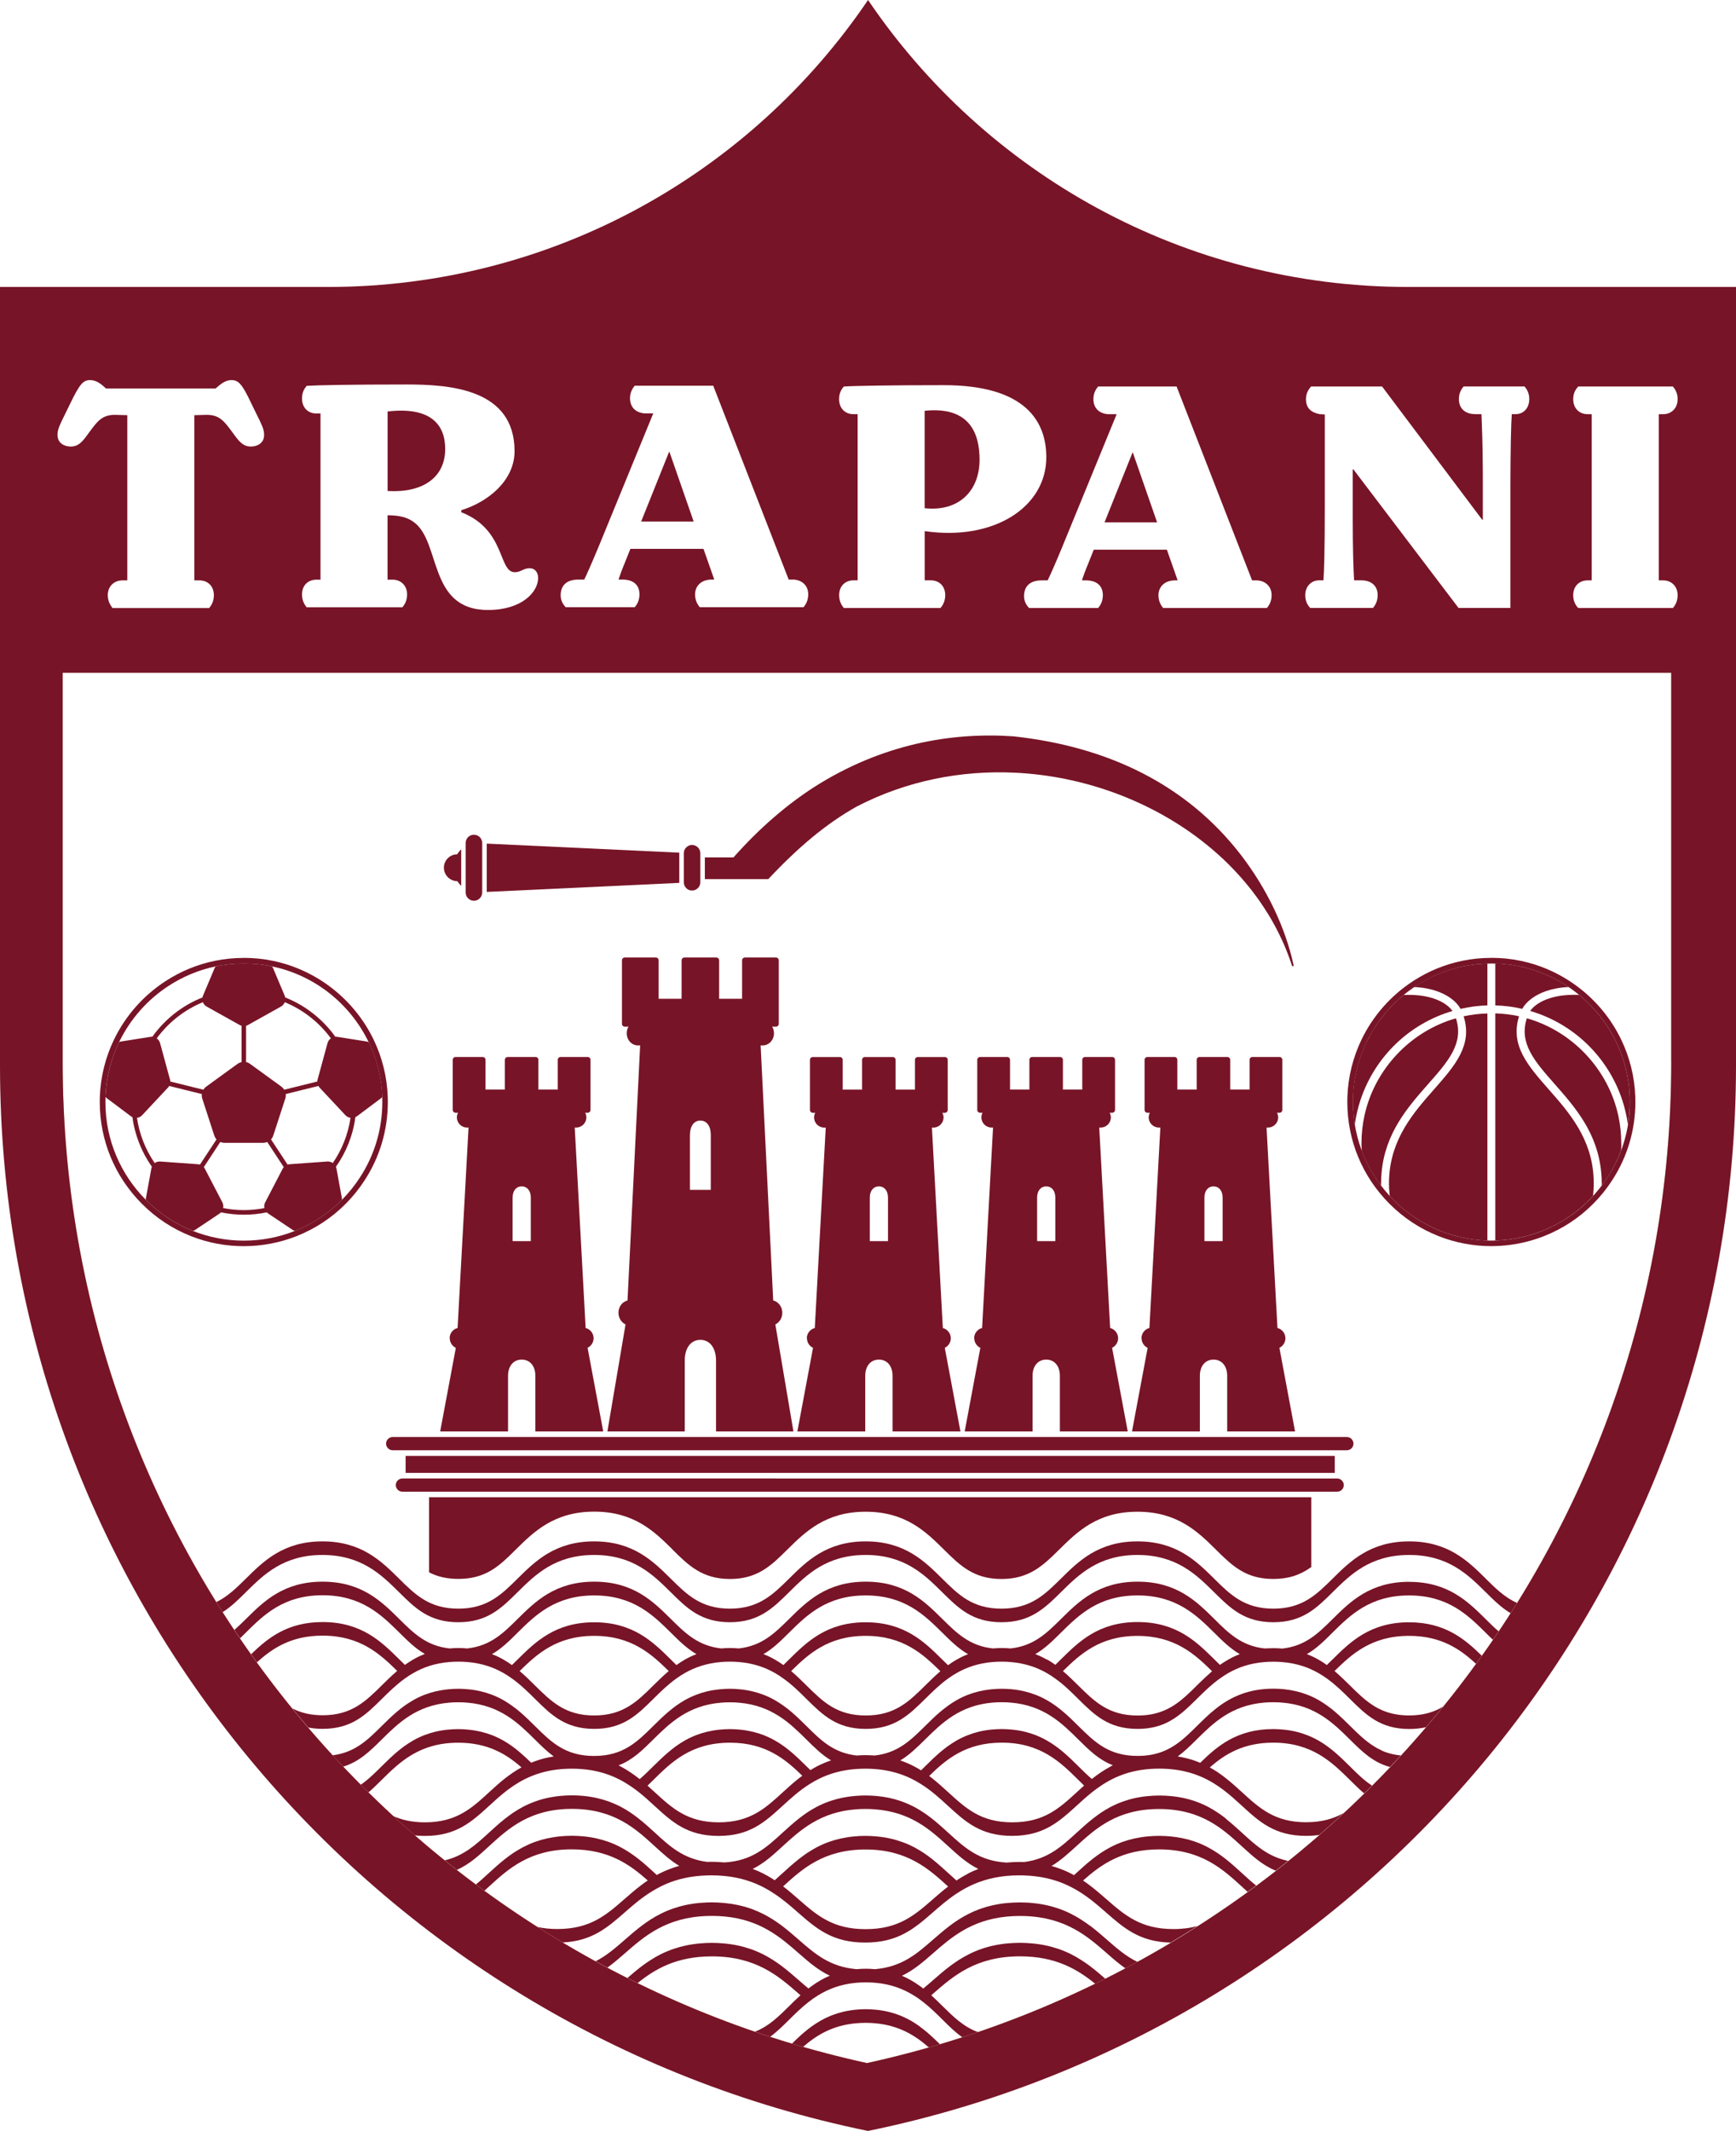 <?xml version="1.0" encoding="UTF-8"?>
<svg id="uuid-375d83e9-7afc-4cb1-9d0a-99b0f29fffee" data-name="Livello 1" xmlns="http://www.w3.org/2000/svg" viewBox="0 0 383.7 470.71">
  <g id="uuid-fa3d5418-0de8-465b-bc17-aae7f1429d2b" data-name="Falce *">
    <g>
      <path d="M150.14,194.89v-6.41s.01-.09.01-.13c-13.32-.62-28.12-1.32-42.57-2v10.67c13.46-.63,27.25-1.28,42.57-2,0-.04-.01-.09-.01-.13Z" fill="#781427"/>
      <path d="M154.79,189.38v-.9c0-1.01-.82-1.83-1.83-1.83-.03,0-.06,0-.09,0-.09,0-.18,0-.27.03-.05.01-.1.03-.15.05-.06.02-.12.03-.18.06-.07.03-.14.07-.21.11-.03.02-.06.03-.09.05-.09.06-.17.12-.25.2,0,0-.01,0-.02.01-.33.32-.54.75-.56,1.24,0,0,0,0,0,0,0,.03,0,.05,0,.08v6.41s0,.06,0,.08c0,0,0,0,0,0,.02.49.23.92.56,1.24,0,0,.02.01.02.02.07.07.15.13.24.19.03.02.07.04.1.06.06.04.13.08.2.1.06.03.13.04.2.06.05.01.09.03.14.04.1.02.2.03.31.03.02,0,.04,0,.05,0,1.01,0,1.83-.82,1.83-1.83v-.7h0v-4.8h0Z" fill="#781427"/>
      <path d="M103.28,185.14c-.22.3-.36.67-.36,1.08v10.92c0,1.01.82,1.83,1.83,1.83s1.83-.82,1.83-1.83v-10.92c0-.63-.32-1.19-.81-1.52-.29-.2-.65-.31-1.03-.31-.61,0-1.14.3-1.47.75Z" fill="#781427"/>
      <path d="M274.3,188.88c-11.94-15.47-29.24-23.95-50.31-26.23-13.77-.95-29.15,1.72-44.08,11.23-5.86,3.79-11.84,8.82-17.79,15.51h-6.33v4.8h14.02c6.56-6.98,12.73-12.21,19.55-16.03,11.08-5.74,23.14-8.03,34.92-7.48,15.05.71,29.61,6.07,41.02,14.8.46.36.92.72,1.37,1.08.44.35.87.71,1.29,1.07.08.07.16.14.23.2.36.31.72.62,1.07.94.14.12.28.25.42.38.23.2.47.42.7.64.38.36.76.72,1.13,1.1.21.2.42.42.62.63.03.03.06.05.08.08.25.25.49.51.73.76.47.5.94,1,1.38,1.51.34.38.67.77,1,1.16.01.02.03.04.04.05.31.36.6.72.89,1.09.3.36.59.73.86,1.11.25.33.49.64.73.98.09.12.18.24.26.36.16.22.32.44.47.67.18.25.35.51.51.76.21.3.4.6.59.9.21.31.4.62.6.94.49.79.96,1.6,1.4,2.42,0,0,0,.01.01.02.2.37.4.74.59,1.11.36.7.7,1.4,1.03,2.11,0,.02.02.04.03.06.33.71.64,1.42.93,2.15.15.37.3.74.44,1.12.01.03.03.07.04.1.29.77.57,1.55.82,2.34.02.06.05.09.09.11.12.07.3-.03.27-.2-1.83-8.44-5.94-16.92-11.62-24.35Z" fill="#781427"/>
      <path d="M101.94,187.61c-.35.33-.65.7-.89,1.1-1.63.01-2.94,1.34-2.94,2.96,0,.23.03.46.08.68.02.09.05.18.08.27.02.06.04.11.07.17.03.08.06.16.11.24.05.12.12.23.2.33.1.16.23.3.36.43.05.05.1.09.14.13.07.06.14.1.2.16.05.03.09.07.14.09.03.03.07.05.1.06.24.15.51.26.79.33.11.03.22.05.33.06.07.01.12.01.19.02.06,0,.12,0,.19,0h0c.23.38.52.73.85,1.05v-8.09Z" fill="#781427"/>
    </g>
  </g>
  <g id="uuid-8573f1ec-a3ec-470b-afe0-cbfca4832975" data-name="Torri B">
    <path d="M99.41,295.62c0,.93.55,1.73,1.34,2.11l-3.46,18.47h15v-12.28c0-2.17,1.19-3.59,3.02-3.59s3.02,1.41,3.02,3.59v12.28h15l-3.46-18.48c.78-.38,1.33-1.18,1.33-2.11,0-1.09-.75-2-1.76-2.27l-2.41-44.27h.32c1.24,0,2.25-1.01,2.25-2.25,0-.37-.1-.71-.26-1.02h.56c.34,0,.62-.28.62-.62v-11.08c0-.34-.28-.62-.62-.62h-6c-.34,0-.62.28-.62.62v6.58h-4.28v-6.58c0-.34-.28-.62-.62-.62h-6.17c-.34,0-.62.28-.62.62v6.58h-4.28v-6.58c0-.34-.28-.62-.62-.62h-6c-.34,0-.62.28-.62.62v11.08c0,.34.28.62.62.62h.55c-.16.31-.26.65-.26,1.02,0,1.24,1.01,2.25,2.25,2.25h.33l-2.42,44.27c-1.01.26-1.76,1.18-1.76,2.27ZM113.3,264.53c0-1.49.79-2.46,2.01-2.46s2.01.97,2.01,2.46v9.63s-4.02,0-4.02,0v-9.63Z" fill="#781427"/>
    <path d="M136.7,289.99c0,1.15.64,2.13,1.56,2.57l-4.01,23.64h17.1v-15.7c0-2.75,1.36-4.54,3.45-4.54s3.45,1.79,3.46,4.54v15.7h17.11l-4-23.65c.91-.44,1.54-1.42,1.54-2.56,0-1.33-.86-2.44-2.01-2.73l-2.78-56.33h.46c1.37,0,2.49-1.21,2.49-2.69,0-.54-.15-1.04-.4-1.46h.84c.34,0,.62-.28.62-.62v-14.03c0-.34-.28-.62-.62-.62h-6.87c-.34,0-.62.28-.62.62v8.49h-5.07v-8.49c0-.34-.28-.62-.62-.62h-7.06c-.34,0-.62.28-.62.62v8.49h-5.07v-8.49c0-.34-.28-.62-.62-.62h-6.87c-.34,0-.62.28-.62.62v14.03c0,.34.28.62.62.62h.83c-.25.42-.4.92-.4,1.46,0,1.48,1.12,2.69,2.49,2.69h.48l-2.79,56.33c-1.15.29-2.01,1.4-2.01,2.73ZM152.5,250.64c0-1.89.91-3.12,2.3-3.12s2.3,1.23,2.3,3.12v12.19s-4.61,0-4.61,0v-12.19Z" fill="#781427"/>
    <path d="M252.32,295.62c0,.93.55,1.74,1.34,2.11l-3.46,18.47h15v-12.28c0-2.17,1.19-3.59,3.02-3.59s3.02,1.41,3.02,3.59v12.28h15l-3.46-18.48c.78-.38,1.33-1.18,1.33-2.11,0-1.09-.75-2-1.76-2.27l-2.41-44.27h.32c1.24,0,2.25-1.01,2.25-2.25,0-.37-.1-.71-.26-1.02h.56c.34,0,.62-.28.62-.62v-11.08c0-.34-.28-.62-.62-.62h-6c-.34,0-.62.28-.62.62v6.58h-4.28v-6.58c0-.34-.28-.62-.62-.62h-6.17c-.34,0-.62.28-.62.62v6.58h-4.28v-6.58c0-.34-.28-.62-.62-.62h-6c-.34,0-.62.28-.62.62v11.08c0,.34.28.62.62.62h.55c-.16.31-.26.65-.26,1.02,0,1.24,1.01,2.25,2.25,2.25h.33l-2.42,44.27c-1.01.26-1.76,1.18-1.76,2.27ZM266.21,264.53c0-1.49.79-2.46,2.01-2.46s2.01.97,2.01,2.46v9.63s-4.02,0-4.02,0v-9.63Z" fill="#781427"/>
    <path d="M178.36,295.62c0,.93.55,1.73,1.34,2.11l-3.46,18.47h15v-12.28c0-2.17,1.19-3.59,3.02-3.59s3.02,1.41,3.02,3.59v12.28h15l-3.46-18.48c.78-.38,1.33-1.18,1.33-2.1,0-1.09-.75-2-1.76-2.27l-2.41-44.27h.32c1.24,0,2.25-1.01,2.25-2.25,0-.37-.1-.71-.26-1.02h.56c.34,0,.62-.28.62-.62v-11.08c0-.34-.28-.62-.62-.62h-6c-.34,0-.62.28-.62.62v6.58h-4.28v-6.58c0-.34-.28-.62-.62-.62h-6.17c-.34,0-.62.28-.62.62v6.58h-4.28v-6.58c0-.34-.28-.62-.62-.62h-6c-.34,0-.62.28-.62.62v11.08c0,.34.28.62.62.62h.55c-.16.31-.26.65-.26,1.02,0,1.24,1.01,2.25,2.25,2.25h.33l-2.42,44.27c-1.01.26-1.76,1.18-1.76,2.27ZM192.25,264.53c0-1.49.79-2.46,2.01-2.46s2.01.97,2.01,2.46v9.63s-4.02,0-4.02,0v-9.63Z" fill="#781427"/>
    <path d="M215.34,295.62c0,.93.55,1.74,1.34,2.11l-3.46,18.47h15v-12.28c0-2.17,1.19-3.59,3.02-3.59s3.02,1.41,3.02,3.59v12.28h15l-3.46-18.48c.78-.38,1.33-1.18,1.33-2.11,0-1.09-.75-2-1.76-2.27l-2.41-44.27h.32c1.24,0,2.25-1.01,2.25-2.25,0-.37-.1-.71-.26-1.02h.56c.34,0,.62-.28.62-.62v-11.08c0-.34-.28-.62-.62-.62h-6c-.34,0-.62.28-.62.62v6.58h-4.28v-6.58c0-.34-.28-.62-.62-.62h-6.17c-.34,0-.62.28-.62.62v6.58h-4.28v-6.58c0-.34-.28-.62-.62-.62h-6c-.34,0-.62.28-.62.62v11.08c0,.34.28.62.62.62h.55c-.16.31-.26.65-.26,1.02,0,1.24,1.01,2.25,2.25,2.25h.33l-2.42,44.27c-1.01.26-1.76,1.18-1.76,2.27ZM229.23,264.53c0-1.49.79-2.46,2.01-2.46s2.01.97,2.01,2.46v9.63s-4.02,0-4.02,0v-9.63Z" fill="#781427"/>
    <g>
      <path d="M290.46,329.51h5.09c.81,0,1.46-.66,1.46-1.46s-.66-1.46-1.46-1.46H88.94c-.81,0-1.46.66-1.46,1.46s.66,1.46,1.46,1.46h5.27s0,0,0,0h196.24s0,0,0,0Z" fill="#781427"/>
      <path d="M148.64,342.29c3.53,3.49,6.56,6.49,12.69,6.5,6.14,0,9.17-3.01,12.67-6.48,3.99-3.94,8.48-8.38,17.33-8.38s13.35,4.45,17.32,8.38c3.53,3.49,6.56,6.48,12.7,6.48s9.21-2.99,12.72-6.46c4.01-3.96,8.5-8.4,17.34-8.4s13.36,4.44,17.33,8.36l.27.27c.58.57,1.15,1.14,1.73,1.67,2.93,2.73,5.87,4.55,10.69,4.55,3.27,0,5.87-.81,8.4-2.63v-15.42H94.83v16.59c1.9.98,4.02,1.45,6.48,1.45,6.16,0,9.14-2.96,12.6-6.39l.09-.09c3.98-3.93,8.48-8.38,17.34-8.38s13.34,4.44,17.3,8.35Z" fill="#781427"/>
      <path d="M297.7,317.43H86.79c-.81,0-1.46.66-1.46,1.46s.66,1.46,1.46,1.46h210.9c.81,0,1.46-.66,1.46-1.46s-.66-1.46-1.46-1.46Z" fill="#781427"/>
      <rect x="89.65" y="321.6" width="205.37" height="3.75" fill="#781427"/>
    </g>
  </g>
  <g id="uuid-4b4ae997-b6bf-4f49-9b88-75950179e3c9" data-name="Palle Ombra 2">
    <g>
      <path d="M321.79,224.94c-10.08,2.86-18,11.28-20.22,21.53-.43,2-.65,4.05-.65,6.1,0,.12,0,.26,0,.39l.07,1.27c1.05,2.77,2.49,5.36,4.26,7.68,0-.17,0-.33,0-.49,0-.85.04-1.62.11-2.38.78-8.78,5.83-14.51,10.28-19.56,4.44-5.03,7.96-9.02,6.16-14.54Z" fill="#781427"/>
      <path d="M315.35,218.35c.74.14,1.44.31,2.08.54,2.53.85,4.43,2.25,5.39,3.96,1.96-.45,3.94-.71,5.93-.76v-9.25c-5.78.16-11.18,1.93-15.73,4.87-.16.11-.31.22-.47.32.99.04,1.94.15,2.81.32Z" fill="#781427"/>
      <path d="M330.51,222.09c1.98.05,3.97.3,5.93.76.96-1.7,2.91-3.13,5.39-3.96.63-.22,1.33-.4,2.08-.54.86-.17,1.79-.28,2.79-.32.17.11.35.23.51.35.46.32.91.66,1.36,1.01h0c-.44-.35-.9-.69-1.36-1.01-4.75-3.34-10.51-5.38-16.71-5.55v9.27Z" fill="#781427"/>
      <path d="M312.04,218.38c.06-.05.12-.09.19-.13-.06.04-.13.09-.19.13-.46.32-.91.67-1.36,1.01h0c.44-.35.9-.69,1.36-1.01Z" fill="#781427"/>
      <path d="M348.56,219.76c-1.14-.03-2.22.02-3.23.14-1.05.13-2.04.35-2.95.65-1.89.63-3.34,1.6-4.17,2.76,9.59,2.82,17.17,10.14,20.34,19.66.58,1.77,1.01,3.6,1.26,5.46.27-1.63.42-3.31.42-5.01,0-9.52-4.37-18.03-11.2-23.65l-.47-.02Z" fill="#781427"/>
      <path d="M353.62,262.42c-.35.44-.71.87-1.09,1.29h0c-.14.16-.27.31-.42.46l.11-1.46c.03-.44.04-.87.04-1.3,0-.34,0-.67-.02-1-.35-8.9-5.44-14.68-9.94-19.78-4.6-5.23-8.57-9.75-6.55-16.14-1.71-.38-3.47-.59-5.25-.64v50.17c8.75-.25,16.6-4.18,22.02-10.31h0c.38-.43.73-.87,1.09-1.3.04-.06.08-.11.13-.17-.04.06-.09.11-.13.17Z" fill="#781427"/>
      <path d="M358.71,252.95s0,.02,0,.02c-.04.13-.09.25-.14.38.04-.13.1-.25.14-.38,0,0,0-.01,0-.02h0Z" fill="#781427"/>
      <path d="M358.34,252.95v-.39c0-2.05-.21-4.11-.65-6.1-2.22-10.25-10.15-18.67-20.22-21.53-1.8,5.52,1.72,9.51,6.16,14.54,4.45,5.05,9.5,10.77,10.28,19.56.07.74.12,1.52.12,2.37,0,.16,0,.32,0,.49h0c.45-.6.89-1.21,1.3-1.85,1.2-1.84,2.19-3.82,2.97-5.91l.07-1.2Z" fill="#781427"/>
      <path d="M328.75,223.87c-1.78.04-3.54.26-5.25.63,2.03,6.39-1.94,10.91-6.52,16.11-4.51,5.12-9.6,10.89-9.96,19.8,0,.33-.02.66-.02,1,0,.77.03,1.54.12,2.29l.05.49c5.41,5.86,13.07,9.59,21.58,9.84v-50.16Z" fill="#781427"/>
      <path d="M300.7,242.98c3.17-9.52,10.75-16.85,20.34-19.66-.82-1.15-2.28-2.13-4.17-2.76-.9-.3-1.89-.52-2.94-.65-1-.12-2.08-.17-3.23-.14l-.48.02c-6.82,5.63-11.2,14.13-11.2,23.65,0,1.7.15,3.38.42,5.01.25-1.86.67-3.69,1.26-5.47Z" fill="#781427"/>
      <path d="M359.59,249.69c-.1.44-.2.87-.31,1.31.11-.43.22-.87.31-1.31.05-.26.09-.52.14-.77-.05.26-.09.52-.14.77Z" fill="#781427"/>
    </g>
    <g id="uuid-161736ff-eec4-47a2-a2d8-c234d4b17716" data-name="PALLONE Calcio">
      <path d="M53.89,212.84c2.12,0,4.21.21,6.22.63,9.44,1.95,17.29,8.27,21.37,16.73,1.78,3.68,2.83,7.77,3,12.1.02.38.02.77.02,1.14,0,6.13-1.81,11.86-4.94,16.64-1.15,1.79-2.5,3.45-3.99,4.96-2.94,2.95-6.48,5.3-10.42,6.87-3.48,1.38-7.28,2.14-11.25,2.14s-7.77-.76-11.26-2.14h0c-3.94-1.56-7.46-3.92-10.4-6.87-5.52-5.54-8.94-13.17-8.94-21.6,0-.38,0-.77.02-1.14.16-4.32,1.23-8.42,3-12.1,2.45-5.07,6.26-9.38,10.95-12.43,3.12-2.03,6.64-3.52,10.41-4.3h0c2.01-.42,4.08-.63,6.23-.63M53.89,211.6c-2.16,0-4.29.21-6.35.63h0l-.13.03c-3.86.8-7.51,2.31-10.83,4.47-4.91,3.19-8.85,7.66-11.39,12.92-1.9,3.95-2.95,8.19-3.12,12.59,0,.41-.02.8-.02,1.19,0,8.46,3.3,16.44,9.3,22.47,3.12,3.13,6.76,5.53,10.82,7.14l.22.09h.01c3.66,1.42,7.52,2.14,11.49,2.14s7.98-.75,11.7-2.23c4.08-1.62,7.73-4.02,10.83-7.14,1.57-1.57,2.96-3.31,4.16-5.16,3.36-5.14,5.14-11.13,5.14-17.31,0-.4,0-.8-.02-1.2-.17-4.41-1.22-8.64-3.12-12.58-4.29-8.91-12.6-15.41-22.23-17.4-2.09-.44-4.27-.66-6.47-.66h0Z" fill="#781427"/>
      <path d="M81.47,230.2c-.15-.07-.31-.12-.48-.15l-2.04-.32-4.41-.7c-.14-.02-.28-.03-.42-.02-2.77-3.86-6.61-6.91-11.08-8.68-.03-.14-.07-.27-.12-.4l-1.74-4.12-.8-1.9c-.07-.16-.16-.31-.27-.44-2.01-.42-4.09-.64-6.22-.64s-4.21.22-6.22.64h0c-.11.13-.2.28-.26.44l-.8,1.9-1.74,4.12c-.05.13-.09.26-.12.4-4.48,1.77-8.32,4.82-11.08,8.68-.14,0-.28,0-.42.02l-4.41.7-2.04.32c-.17.03-.33.07-.48.14-1.77,3.69-2.83,7.78-3,12.1.1.14.22.25.36.35l1.66,1.24,3.57,2.68c.11.09.24.16.36.2.54,4.04,2.06,7.78,4.3,10.97-.05.13-.09.26-.12.4l-.8,4.38-.38,2.05c-.03.16-.03.33-.02.49,2.94,2.95,6.47,5.3,10.41,6.86h0c.16-.05.31-.13.45-.22l1.71-1.14,3.72-2.49c.11-.07.22-.16.31-.26,1.63.34,3.33.52,5.06.52s3.43-.18,5.06-.52c.09.1.2.19.31.26l3.72,2.49,1.71,1.14c.14.09.3.17.45.22,3.94-1.56,7.47-3.92,10.41-6.86.01-.16,0-.32-.02-.49l-.38-2.05-.8-4.38c-.03-.14-.07-.27-.12-.4,2.25-3.18,3.76-6.92,4.3-10.97.12-.05.24-.11.36-.2l3.57-2.67h0s1.66-1.24,1.66-1.24c.14-.1.26-.22.36-.35-.16-4.32-1.22-8.41-3-12.1ZM73.13,229.37c-.35.24-.62.61-.74,1.05l-2.19,8.03c-.04.15-.06.3-.07.45,0,0,0,0,0,0l-7.31,1.81c-.16-.25-.36-.48-.61-.67l-6.96-5.05c-.26-.19-.56-.32-.86-.38v-8.02h0c.15-.04.29-.1.43-.18l7.27-4.06c.4-.22.69-.57.85-.97,4.09,1.68,7.61,4.47,10.2,7.99ZM44.84,221.38c.16.4.45.75.85.97l7.27,4.06c.14.07.28.14.43.18v8.02c-.31.07-.6.19-.87.38l-6.96,5.05c-.25.18-.45.41-.61.67l-7.31-1.81s0,0,0,0c0-.15-.03-.3-.07-.45l-2.19-8.03c-.12-.44-.39-.81-.74-1.05,2.58-3.52,6.11-6.31,10.2-7.99ZM30.29,246.92c.43-.05.82-.25,1.14-.59l5.69-6.08c.11-.11.2-.24.27-.37l7.22,1.79c-.04.32-.01.66.09.98l2.66,8.18c.11.32.28.61.5.85l-3.67,5.58c-.15-.05-.3-.07-.46-.09l-8.3-.6c-.45-.03-.89.09-1.24.34-2.01-2.93-3.38-6.32-3.92-9.99ZM53.88,267.3c-1.56,0-3.08-.15-4.56-.44.09-.42.03-.87-.18-1.28l-3.84-7.38c-.07-.14-.16-.26-.26-.38,0,0,0,0,0,0l3.65-5.56c.28.11.58.18.89.18h8.6c.31,0,.61-.07.89-.18l3.65,5.56s0,0,0,0c-.1.11-.19.24-.26.38l-3.84,7.38c-.22.41-.26.86-.18,1.28-1.47.29-3,.44-4.56.44ZM73.56,256.91c-.35-.24-.78-.37-1.24-.34l-8.3.6c-.15.01-.31.04-.45.09l-3.67-5.58c.22-.24.39-.52.5-.85l2.66-8.18c.11-.32.13-.66.09-.98l7.22-1.79c.07.13.16.26.27.37l5.69,6.08c.32.34.72.53,1.14.59-.53,3.67-1.91,7.06-3.92,9.99Z" fill="#781427"/>
    </g>
    <path d="M329.63,212.83c2.12,0,4.21.21,6.22.63,9.44,1.95,17.29,8.27,21.37,16.73,1.78,3.68,2.83,7.77,3,12.1.02.38.02.77.02,1.14,0,6.13-1.81,11.86-4.94,16.64-1.15,1.79-2.5,3.45-3.99,4.96-2.94,2.95-6.48,5.3-10.42,6.87-3.48,1.38-7.28,2.14-11.25,2.14s-7.77-.76-11.26-2.14h0c-3.94-1.56-7.46-3.92-10.4-6.87-5.52-5.54-8.94-13.17-8.94-21.6,0-.38,0-.77.02-1.14.16-4.32,1.23-8.42,3-12.1,2.45-5.07,6.26-9.38,10.95-12.43,3.12-2.03,6.64-3.52,10.41-4.3h0c2.01-.42,4.08-.63,6.23-.63M329.63,211.59c-2.16,0-4.29.21-6.35.63h0l-.13.03c-3.86.8-7.51,2.31-10.83,4.47-4.91,3.19-8.85,7.66-11.39,12.92-1.9,3.95-2.95,8.19-3.12,12.59,0,.41-.02.8-.02,1.19,0,8.46,3.3,16.44,9.3,22.47,3.12,3.13,6.76,5.53,10.82,7.14l.22.09h.01c3.66,1.42,7.52,2.14,11.49,2.14s7.98-.75,11.7-2.23c4.08-1.62,7.73-4.02,10.83-7.14,1.57-1.57,2.96-3.31,4.16-5.16,3.36-5.14,5.14-11.13,5.14-17.31,0-.4,0-.8-.02-1.2-.17-4.41-1.22-8.64-3.12-12.58-4.29-8.91-12.6-15.41-22.23-17.4-2.09-.44-4.27-.66-6.47-.66h0Z" fill="#781427"/>
  </g>
  <g id="uuid-25880956-88d8-4781-8fbf-dece22dbd9f6" data-name="Mare">
    <path d="M328.36,348.68c-3.89-3.84-8.29-8.2-16.89-8.2s-13.02,4.36-16.9,8.2c-3.6,3.57-6.72,6.66-13.13,6.66s-9.52-3.09-13.12-6.66c-3.89-3.84-8.29-8.2-16.91-8.2s-13,4.36-16.89,8.2c-3.61,3.57-6.72,6.66-13.17,6.66s-9.52-3.09-13.13-6.66c-3.89-3.84-8.28-8.2-16.89-8.2s-13.01,4.36-16.9,8.2c-3.61,3.57-6.72,6.65-13.1,6.66-6.4,0-9.51-3.09-13.11-6.66-3.89-3.84-8.29-8.2-16.9-8.2s-13.01,4.36-16.9,8.2c-3.6,3.57-6.73,6.66-13.13,6.66s-9.52-3.09-13.12-6.66c-3.89-3.84-8.29-8.2-16.91-8.2s-13,4.36-16.89,8.2c-2.11,2.09-4.05,3.99-6.59,5.23.46.74.93,1.48,1.4,2.22,1.89-1.19,3.48-2.76,5.19-4.45,3.89-3.85,8.28-8.2,16.89-8.2s13.02,4.36,16.91,8.2c3.6,3.57,6.72,6.66,13.12,6.66s9.53-3.09,13.13-6.66c3.89-3.85,8.29-8.2,16.9-8.2s13.01,4.36,16.9,8.2c3.6,3.57,6.71,6.65,13.11,6.66,6.38-.02,9.49-3.09,13.1-6.66,3.89-3.85,8.28-8.2,16.9-8.2s13,4.36,16.89,8.2c3.61,3.57,6.73,6.66,13.13,6.66s9.56-3.09,13.17-6.66c3.89-3.85,8.29-8.2,16.89-8.2s13.02,4.36,16.91,8.2c3.6,3.57,6.72,6.66,13.12,6.66s9.53-3.09,13.13-6.66c3.89-3.85,8.29-8.2,16.9-8.2s13,4.36,16.89,8.2c1.8,1.79,3.49,3.46,5.53,4.67.49-.75.96-1.51,1.43-2.26-2.72-1.22-4.75-3.21-6.97-5.41Z" fill="#781427"/>
    <path d="M311.47,349.41c-8.61,0-13.02,4.36-16.9,8.2-3.21,3.19-6.04,5.99-11.17,6.55-.62-.06-1.24-.09-1.91-.09h-.02c-.26,0-.53,0-.78.02-.14,0-.27,0-.4.02-.03,0-.07,0-.1,0h-.07s-.07,0-.11,0c-.06,0-.12,0-.18.01-.07,0-.14,0-.21.01h-.02s-.07,0-.11,0h-.02c-5.1-.57-7.92-3.37-11.12-6.55-3.89-3.85-8.29-8.2-16.91-8.2s-13,4.36-16.89,8.2c-3.22,3.19-6.04,5.99-11.2,6.55-.62-.06-1.24-.09-1.91-.09s-1.34.03-1.98.09c-5.15-.55-7.98-3.36-11.22-6.55-3.89-3.85-8.28-8.2-16.89-8.2s-13.01,4.36-16.9,8.2c-3.23,3.19-6.05,5.99-11.18,6.55-.62-.06-1.25-.09-1.92-.09s-1.31.03-1.93.09c-5.14-.57-7.96-3.36-11.18-6.55-3.89-3.85-8.29-8.2-16.9-8.2s-13.01,4.36-16.9,8.2c-3.21,3.19-6.05,5.99-11.17,6.55-.62-.06-1.26-.09-1.93-.09s-1.33.03-1.96.09c-5.13-.55-7.96-3.36-11.18-6.55-3.89-3.85-8.29-8.2-16.91-8.2s-13,4.36-16.89,8.2c-.88.86-1.73,1.7-2.6,2.47.41.62.82,1.24,1.25,1.85.45-.44.9-.87,1.35-1.33,3.89-3.84,8.28-8.19,16.89-8.19s13.02,4.36,16.91,8.19c1.86,1.84,3.59,3.57,5.71,4.78-.03,0-.06.02-.09.03-.89.35-1.73.75-2.5,1.2-.64.37-1.25.77-1.83,1.18-.43-.41-.86-.83-1.29-1.27-3.89-3.84-8.29-8.19-16.91-8.19-7.81,0-12.15,3.59-15.79,7.11.43.6.86,1.19,1.28,1.8,3.4-3.1,7.59-5.91,14.51-5.91,8.32,0,12.71,4.07,16.5,7.8-.03.02-.06.05-.09.07-1.17,1-2.24,2.05-3.26,3.06-3.61,3.57-6.73,6.66-13.13,6.66-2.73,0-4.85-.57-6.68-1.5.3.38.61.76.92,1.14.85,1.03,1.71,2.05,2.58,3.06.96.2,2.02.3,3.18.3,6.41,0,9.53-3.08,13.13-6.65,1.52-1.51,3.14-3.1,5.05-4.47.61-.44,1.25-.86,1.93-1.24,2.17-1.24,4.73-2.14,7.93-2.4.63-.06,1.29-.08,1.98-.08s1.33.02,1.95.08c3.19.26,5.76,1.16,7.93,2.39.68.39,1.33.8,1.94,1.25,1.93,1.37,3.54,2.96,5.07,4.48,3.61,3.57,6.72,6.64,13.11,6.65,6.39,0,9.5-3.08,13.1-6.65,1.53-1.52,3.15-3.11,5.07-4.49.61-.44,1.26-.86,1.94-1.24,2.17-1.23,4.73-2.12,7.92-2.39.63-.06,1.28-.08,1.97-.08s1.33.02,1.96.08c3.19.26,5.75,1.16,7.92,2.39.68.39,1.33.8,1.93,1.25,1.93,1.37,3.54,2.96,5.07,4.48,3.61,3.57,6.72,6.65,13.13,6.65s9.56-3.08,13.17-6.65c1.52-1.5,3.12-3.08,5.01-4.45.61-.44,1.26-.87,1.94-1.25,2.17-1.24,4.73-2.15,7.93-2.42.64-.06,1.31-.08,2-.08s1.33.02,1.94.08c3.2.26,5.77,1.16,7.95,2.39.68.38,1.33.8,1.93,1.25,1.93,1.36,3.54,2.96,5.07,4.48,3.61,3.57,6.73,6.65,13.13,6.65,2.34,0,4.24-.41,5.89-1.11.24-.1.47-.21.7-.32.22-.12.44-.23.66-.35,2.21-1.24,3.99-2.98,5.9-4.87,1.52-1.51,3.13-3.1,5.04-4.46.61-.44,1.25-.86,1.93-1.25,2.17-1.24,4.73-2.14,7.94-2.4.63-.06,1.29-.08,1.98-.08s1.33.02,1.94.08c3.2.26,5.76,1.15,7.94,2.39.68.38,1.33.8,1.94,1.24,1.93,1.38,3.55,2.98,5.08,4.5,3.6,3.57,6.72,6.65,13.12,6.65,1.38,0,2.61-.14,3.72-.4.84-.98,1.66-1.96,2.49-2.96.43-.52.86-1.05,1.28-1.57-2,1.19-4.36,1.94-7.49,1.94-1.99,0-3.67-.3-5.15-.82-.31-.12-.63-.24-.93-.37-.18-.08-.36-.17-.54-.26-.13-.07-.26-.13-.4-.2-.2-.11-.4-.21-.59-.33-.02-.02-.03-.02-.04-.03-2.02-1.22-3.69-2.87-5.48-4.64-1.04-1.02-2.12-2.08-3.29-3.09-.03-.02-.06-.05-.09-.07,3.79-3.72,8.18-7.77,16.48-7.77,7.11,0,11.35,2.98,14.8,6.18.44-.59.86-1.19,1.28-1.79-3.71-3.61-8.08-7.39-16.08-7.39-8.61,0-13.02,4.36-16.9,8.19-.43.43-.85.85-1.28,1.25-.57-.42-1.18-.81-1.82-1.18-.78-.44-1.61-.85-2.51-1.19-.03,0-.06-.02-.09-.03,2.12-1.22,3.85-2.93,5.7-4.78,3.89-3.84,8.29-8.19,16.9-8.19s13,4.36,16.89,8.19c.55.55,1.1,1.1,1.65,1.61.44-.62.86-1.24,1.27-1.86-.99-.83-1.93-1.77-2.91-2.74-3.89-3.85-8.29-8.2-16.89-8.2ZM147.72,369.2c-1.18,1-2.25,2.06-3.29,3.08-3.6,3.57-6.71,6.65-13.1,6.66-6.39,0-9.5-3.09-13.11-6.66-1.03-1.02-2.1-2.08-3.28-3.08-.03-.02-.06-.05-.09-.07,3.79-3.72,8.18-7.78,16.48-7.78s12.69,4.06,16.48,7.78c-.03.02-.06.05-.09.07ZM153.85,365.42c-.9.35-1.73.75-2.51,1.19-.64.37-1.25.77-1.83,1.19-.42-.41-.85-.83-1.28-1.26-3.89-3.84-8.29-8.19-16.9-8.19s-13.01,4.36-16.9,8.19c-.44.43-.86.86-1.28,1.26-.58-.42-1.18-.81-1.82-1.18-.78-.45-1.61-.86-2.51-1.2-.02,0-.06-.02-.08-.03,2.12-1.22,3.85-2.93,5.7-4.78,3.89-3.84,8.29-8.19,16.9-8.19s13.01,4.36,16.9,8.19c1.85,1.84,3.58,3.55,5.7,4.78-.02,0-.06.02-.08.03ZM207.76,369.24c-1.15.99-2.21,2.03-3.23,3.04-3.61,3.57-6.73,6.66-13.17,6.66s-9.52-3.09-13.13-6.66c-1.04-1.02-2.11-2.08-3.28-3.08-.03-.02-.06-.05-.09-.07,3.79-3.72,8.17-7.78,16.48-7.78s12.71,4.08,16.51,7.82c-.03.02-.06.05-.09.07ZM213.88,365.43c-.9.35-1.73.76-2.51,1.21-.64.37-1.25.77-1.83,1.19-.44-.42-.87-.85-1.32-1.29-3.89-3.84-8.28-8.19-16.89-8.19s-13.01,4.36-16.9,8.19c-.44.43-.86.86-1.28,1.26-.58-.42-1.19-.81-1.83-1.18-.77-.45-1.61-.86-2.5-1.2-.02,0-.06-.02-.08-.03,2.12-1.23,3.84-2.93,5.7-4.78,3.89-3.84,8.28-8.19,16.9-8.19s13,4.36,16.89,8.19c1.87,1.85,3.61,3.57,5.74,4.79-.02,0-.06.02-.08.03ZM231.41,366.61c-.78-.44-1.61-.85-2.5-1.19-.03,0-.06-.02-.09-.03,2.12-1.22,3.85-2.93,5.71-4.78,3.89-3.84,8.29-8.19,16.89-8.19s13.02,4.36,16.91,8.19c1.85,1.84,3.58,3.55,5.7,4.78,0,0-.02,0-.03.02,0,0-.02,0-.03,0h0s-.04.02-.07.03c-.14.05-.26.11-.39.16-.06.02-.11.05-.17.07-.01,0-.02,0-.03.01-.16.07-.31.14-.46.21-.03.02-.07.03-.1.04-.09.05-.18.09-.27.13-.06.03-.12.06-.16.08-.03.02-.07.04-.1.05-.11.06-.21.12-.31.17-.08.04-.16.09-.23.13-.07.04-.14.07-.21.11-.05.03-.1.06-.15.09.02,0,.03-.02.05-.03-.06.04-.12.08-.18.11-.02.02-.05.03-.07.04-.13.08-.26.16-.38.24,0,0,0,0-.01,0,.14-.09.28-.18.42-.27-.27.16-.53.32-.79.49,0,0,0,0,0,0,0,0,0,0,0,0-.24.16-.48.32-.72.49-.43-.41-.86-.84-1.3-1.27-3.89-3.84-8.29-8.19-16.91-8.19s-13,4.36-16.89,8.19c-.44.43-.86.86-1.28,1.26-.58-.42-1.18-.82-1.83-1.19ZM270.59,367.16s-.02.01-.03.02c-.04.02-.07.04-.11.06.05-.03.09-.06.14-.09ZM261.68,375.02s-.07.06-.12.09c-.07.07-.15.13-.22.19-.02.02-.04.03-.07.05-.02.02-.04.03-.06.05.32-.26.63-.53.94-.8-.06.05-.12.11-.18.17-.09.08-.19.16-.29.26ZM261.09,375.51h0s.03-.03.05-.04l-.04.04ZM262.48,374.3s-.03.02-.04.03c.12-.11.24-.23.36-.34-.03.03-.05.05-.08.08-.08.08-.16.16-.25.23ZM262.84,373.97c.1-.1.21-.19.31-.29-.1.1-.21.2-.31.29h0ZM264,372.85s.05-.05.08-.07c-.02.02-.05.05-.07.07h0ZM266.7,370.24c.1-.1.21-.19.32-.29-.22.2-.44.4-.66.61.11-.11.23-.21.34-.32-.74.68-1.45,1.37-2.13,2.04-1.56,1.55-3.03,3-4.71,4.15.16-.11.3-.23.45-.34-.15.11-.3.23-.45.34-.05.03-.1.07-.15.1-.2.13-.4.27-.62.4-.12.07-.23.13-.35.2-.24.13-.48.26-.72.38-.23.12-.46.22-.7.32-1.65.7-3.55,1.12-5.89,1.12-6.4,0-9.52-3.09-13.13-6.66-1.03-1.02-2.1-2.08-3.28-3.08-.03-.02-.06-.05-.09-.07,3.79-3.72,8.18-7.78,16.47-7.78s12.71,4.07,16.5,7.8c-.03.03-.06.05-.09.07-.19.17-.37.34-.56.51.22-.19.44-.38.66-.57h0c-.3.25-.58.5-.86.76.07-.06.13-.12.2-.18-.19.17-.38.34-.57.51ZM264.78,372.09c.44-.44.89-.87,1.35-1.31-.46.44-.91.88-1.35,1.31Z" fill="#781427"/>
    <path d="M305.42,386.67c-.18-.08-.36-.16-.54-.26-.13-.07-.26-.13-.4-.2-.2-.11-.4-.22-.59-.34-.02,0-.03-.02-.04-.02-2.02-1.23-3.69-2.87-5.48-4.64-1.04-1.03-2.12-2.08-3.29-3.09-.54-.46-1.1-.91-1.7-1.33-.6-.44-1.24-.86-1.92-1.25-.78-.44-1.61-.85-2.51-1.19-.02,0-.06-.02-.08-.03-1.51-.58-3.19-.99-5.11-1.19-.12,0-.25-.02-.37-.03-.62-.05-1.24-.08-1.91-.08h0c-.69,0-1.35.02-1.98.08-2.06.17-3.86.61-5.46,1.24-4.08,1.58-6.88,4.34-9.44,6.88-1.56,1.55-3.04,3-4.73,4.15-.05.03-.1.07-.15.09-.2.14-.4.27-.62.4-.12.07-.23.13-.35.2-.24.13-.48.26-.72.38-.23.12-.46.22-.7.32-1.65.7-3.55,1.11-5.89,1.11-6.4,0-9.52-3.08-13.13-6.65-1.03-1.02-2.1-2.08-3.28-3.08-.54-.46-1.1-.91-1.7-1.34-.61-.44-1.24-.86-1.93-1.24-.78-.44-1.61-.85-2.5-1.19-.03,0-.06-.02-.09-.03-1.52-.58-3.21-1-5.12-1.19-.12,0-.25-.02-.37-.03-.62-.05-1.24-.08-1.91-.08s-1.33.03-1.95.09c-.13,0-.26.02-.4.03-1.91.2-3.61.62-5.11,1.2-.02,0-.06.02-.08.03-.9.35-1.73.76-2.51,1.21-.68.39-1.31.81-1.92,1.25-.59.43-1.15.88-1.7,1.34-1.15.99-2.21,2.03-3.23,3.04-3.23,3.19-6.05,5.99-11.21,6.55-.65-.05-1.31-.08-2.01-.08s-1.32.03-1.94.08t-.02,0c-5.1-.58-7.91-3.36-11.12-6.55-1.04-1.02-2.11-2.08-3.28-3.08-.54-.46-1.1-.91-1.7-1.33-.61-.44-1.25-.86-1.93-1.25-.77-.44-1.61-.85-2.5-1.19-.02,0-.06-.02-.08-.03-1.51-.58-3.2-1-5.11-1.19-.13-.02-.26-.02-.4-.03-.61-.06-1.24-.09-1.89-.09s-1.29.03-1.9.09c-.13,0-.26.02-.4.03-1.92.19-3.61.6-5.11,1.19-.02,0-.06.02-.08.03-.9.35-1.73.75-2.51,1.19-.68.39-1.32.81-1.93,1.24-.58.44-1.15.88-1.69,1.34-1.18,1-2.25,2.06-3.29,3.08-3.6,3.57-6.71,6.65-13.1,6.65-6.39,0-9.5-3.08-13.11-6.65-1.03-1.02-2.1-2.08-3.28-3.08-.54-.46-1.1-.91-1.7-1.33-.61-.44-1.24-.86-1.92-1.25-.78-.44-1.61-.85-2.51-1.19-.02,0-.06-.02-.08-.03-1.51-.58-3.19-1-5.11-1.19-.13-.02-.27-.02-.4-.03-.61-.06-1.24-.09-1.89-.09s-1.3.03-1.92.09c-.13,0-.27.02-.4.03-1.91.2-3.6.61-5.11,1.19-.03,0-.06.02-.09.03-.89.35-1.73.75-2.5,1.2-.68.39-1.32.81-1.93,1.24-.59.43-1.15.88-1.69,1.34-1.17,1-2.24,2.04-3.26,3.06-3.16,3.14-5.95,5.89-10.92,6.52.78.84,1.56,1.68,2.35,2.5,3.57-1.08,5.95-3.43,8.57-6.03,3.57-3.53,7.58-7.5,14.91-8.11.63-.06,1.29-.08,1.98-.08s1.33.02,1.95.08c7.34.6,11.36,4.58,14.94,8.11,1.4,1.39,2.73,2.7,4.2,3.78-1.49.22-2.84.58-4.08,1.03-.31.11-.61.22-.91.35-.79-.77-1.61-1.55-2.5-2.3-.54-.46-1.1-.91-1.7-1.34-.61-.44-1.24-.86-1.92-1.24-.78-.44-1.61-.85-2.51-1.2-1.53-.59-3.24-1.02-5.2-1.22-.73-.07-1.49-.12-2.29-.12s-1.58.05-2.32.12c-1.95.19-3.66.63-5.2,1.22-.89.35-1.73.76-2.5,1.2-.68.4-1.32.81-1.93,1.25-.59.43-1.15.88-1.69,1.34-1.17,1-2.24,2.04-3.26,3.06-1.55,1.53-3.01,2.98-4.68,4.12.56.57,1.13,1.13,1.7,1.7,1.01-.86,1.98-1.82,2.98-2.81,3.89-3.84,8.28-8.2,16.9-8.2,6.55,0,10.67,2.54,13.98,5.45-.61.34-1.2.69-1.76,1.07-.64.43-1.25.87-1.84,1.33-1.27,1-2.43,2.06-3.54,3.08-3.89,3.57-7.27,6.66-14.2,6.66-2.87,0-5.14-.54-7.09-1.42,1.57,1.46,3.17,2.89,4.79,4.3.72.08,1.48.12,2.3.12,6.92,0,10.3-3.09,14.2-6.65,2.57-2.36,5.35-4.9,9.26-6.52.71-.3,1.46-.56,2.26-.79,1.96-.56,4.18-.89,6.75-.89,5.73,0,9.74,1.66,12.95,3.83.71.47,1.38.97,2.02,1.48,1.18.95,2.25,1.94,3.29,2.89,3.89,3.57,7.26,6.65,14.17,6.65,6.91,0,10.27-3.09,14.16-6.65,1.82-1.66,3.74-3.42,6.08-4.87.64-.4,1.32-.78,2.03-1.13,2.26-1.1,4.91-1.9,8.15-2.13h0c.64-.05,1.32-.07,2.01-.07s1.39.02,2.05.07h.02c3.26.25,5.92,1.05,8.18,2.17.71.35,1.38.73,2.02,1.14,2.31,1.43,4.2,3.17,5.99,4.81,3.9,3.57,7.26,6.65,14.19,6.65s10.33-3.09,14.25-6.65c1.05-.96,2.13-1.95,3.32-2.91.64-.51,1.31-1.01,2.02-1.48,3.21-2.17,7.21-3.81,12.92-3.81,2.6,0,4.84.34,6.82.91.8.23,1.55.49,2.26.8,3.87,1.61,6.64,4.15,9.2,6.49,3.89,3.57,7.27,6.65,14.18,6.65,1.06,0,2.03-.07,2.94-.21,1.81-1.57,3.6-3.18,5.36-4.83-2.21,1.24-4.8,2.03-8.3,2.03-6.91,0-10.28-3.09-14.18-6.66-1.11-1.01-2.26-2.06-3.52-3.05-.58-.46-1.19-.91-1.83-1.34-.55-.37-1.13-.72-1.74-1.05,3.31-2.93,7.44-5.48,14.02-5.48,8.6,0,13.01,4.36,16.9,8.2,1.08,1.06,2.11,2.1,3.2,3.01.58-.57,1.16-1.14,1.74-1.72-1.79-1.16-3.32-2.68-4.94-4.3-1.04-1.02-2.12-2.08-3.29-3.08-.54-.46-1.1-.91-1.7-1.34-.6-.44-1.24-.86-1.92-1.24-.78-.44-1.61-.85-2.51-1.19-1.53-.6-3.24-1.03-5.2-1.22-.73-.07-1.48-.12-2.28-.12h0c-8.05,0-12.43,3.82-16.14,7.45-.3-.13-.63-.26-.95-.37-.16-.06-.32-.12-.49-.18-1.09-.36-2.26-.65-3.53-.85,1.48-1.09,2.82-2.4,4.22-3.79,3.57-3.53,7.58-7.5,14.91-8.11.63-.06,1.29-.08,1.98-.08s1.33.02,1.94.08c7.34.59,11.37,4.57,14.95,8.11,2.71,2.68,5.15,5.11,8.92,6.12.81-.84,1.61-1.7,2.4-2.55-1.24-.12-2.34-.37-3.34-.72-.31-.12-.63-.24-.93-.38ZM176.59,392.8c-1.27,1-2.43,2.06-3.55,3.08-3.89,3.57-7.25,6.65-14.16,6.66-6.91,0-10.28-3.09-14.17-6.66-.52-.48-1.05-.96-1.59-1.44.44-.42.87-.85,1.32-1.29,3.89-3.84,8.29-8.2,16.91-8.2,7.94,0,12.3,3.72,15.98,7.3-.25.17-.49.36-.73.55ZM183.21,389.02c-.96.35-1.86.75-2.71,1.19-.48.26-.94.52-1.38.8-.3-.29-.59-.58-.89-.87-1.04-1.02-2.11-2.08-3.28-3.07-.54-.46-1.1-.91-1.7-1.34-.61-.44-1.25-.86-1.93-1.24-.77-.44-1.61-.85-2.5-1.2-1.53-.59-3.24-1.02-5.2-1.22-.73-.07-1.49-.12-2.29-.12s-1.56.05-2.3.12c-1.95.2-3.66.63-5.2,1.22-.9.35-1.73.76-2.51,1.2-.68.39-1.32.81-1.93,1.24-.58.43-1.15.88-1.69,1.34-1.18,1-2.25,2.05-3.29,3.07-1.02,1.01-2,1.98-3.03,2.86-.08-.07-.16-.13-.25-.2-.58-.46-1.19-.91-1.83-1.33-.66-.44-1.35-.86-2.08-1.25-.16-.09-.34-.17-.51-.26,3.1-1.18,5.29-3.35,7.7-5.74,3.58-3.53,7.6-7.5,14.94-8.11.63-.06,1.28-.08,1.97-.08s1.33.02,1.96.08c7.33.6,11.35,4.58,14.93,8.11,1.79,1.78,3.46,3.43,5.48,4.64-.16.05-.33.11-.49.16ZM238.01,395.88c-3.91,3.57-7.27,6.66-14.25,6.66s-10.28-3.09-14.19-6.66c-1.1-1-2.25-2.05-3.5-3.04-.23-.18-.46-.36-.7-.54,3.7-3.61,8.06-7.36,16.04-7.36,8.61,0,13.01,4.36,16.9,8.2.44.44.87.86,1.3,1.28-.55.49-1.09.98-1.61,1.46ZM245.46,390.21c-.73.4-1.42.81-2.08,1.25-.63.43-1.24.87-1.83,1.33-.07.06-.15.12-.22.18-1.02-.87-2-1.84-3.01-2.84-1.03-1.02-2.1-2.08-3.28-3.07-.54-.46-1.1-.91-1.7-1.34-.61-.44-1.24-.86-1.93-1.24-.78-.45-1.61-.85-2.5-1.2-1.54-.6-3.26-1.03-5.21-1.22-.73-.07-1.48-.12-2.28-.12s-1.6.05-2.35.12c-1.94.2-3.66.63-5.19,1.24-.9.35-1.73.76-2.51,1.2-.68.4-1.31.82-1.92,1.25-.59.44-1.15.88-1.7,1.34-1.15,1-2.21,2.03-3.23,3.04-.32.31-.63.63-.95.93-.45-.29-.92-.57-1.41-.82-.85-.45-1.75-.86-2.72-1.21-.15-.06-.3-.11-.45-.16,2.03-1.22,3.71-2.88,5.53-4.67,3.57-3.52,7.58-7.49,14.89-8.11.64-.06,1.31-.08,2-.08s1.33.02,1.94.08c7.35.59,11.37,4.57,14.95,8.11,2.4,2.38,4.59,4.55,7.68,5.73-.18.09-.36.18-.54.27Z" fill="#781427"/>
    <path d="M271.02,401.76c-.58-.46-1.19-.91-1.83-1.34-.66-.44-1.35-.86-2.08-1.25-.85-.45-1.75-.86-2.73-1.2-.16-.07-.32-.12-.49-.18-1.09-.36-2.26-.65-3.53-.85-.51-.08-1.05-.15-1.59-.2-.81-.07-1.63-.12-2.51-.12s-1.69.05-2.48.12c-2.11.19-3.96.62-5.62,1.22-.77.27-1.49.58-2.17.92-.18.09-.36.18-.54.27-.73.39-1.42.81-2.08,1.24-.63.44-1.24.88-1.83,1.34-1.27,1-2.43,2.06-3.54,3.07-3.39,3.1-6.37,5.83-11.64,6.51-.32-.02-.64-.02-.98-.02-.91,0-1.78.05-2.62.12-.09,0-.17.02-.26.02h-.02c-6.09-.35-9.27-3.28-12.93-6.63-1.1-1-2.25-2.04-3.5-3.03-.58-.46-1.19-.91-1.83-1.34-.66-.44-1.35-.86-2.08-1.26-.85-.44-1.75-.85-2.72-1.2-.15-.06-.3-.11-.45-.16-1.54-.53-3.25-.9-5.17-1.08-.17-.02-.34-.03-.51-.04-.65-.05-1.31-.08-2.01-.08s-1.32.03-1.94.08c-.18,0-.36.02-.54.04-1.9.17-3.59.54-5.12,1.05-.16.05-.33.11-.49.16-.96.35-1.86.75-2.71,1.19-.73.39-1.42.81-2.08,1.24-.63.43-1.24.88-1.83,1.34-1.27,1-2.43,2.06-3.55,3.07-3.65,3.35-6.83,6.27-12.9,6.62h-.02c-.08,0-.17-.02-.26-.02-.82-.07-1.66-.12-2.56-.12-.34,0-.68,0-1,.02-5.24-.68-8.22-3.41-11.59-6.51-1.12-1.01-2.27-2.08-3.55-3.07-.58-.46-1.19-.91-1.83-1.34-.66-.44-1.35-.86-2.08-1.24-.16-.09-.34-.17-.51-.26-.69-.34-1.42-.65-2.2-.93-1.66-.6-3.51-1.03-5.61-1.23-.8-.07-1.61-.12-2.49-.12s-1.69.05-2.48.12c-.53.05-1.05.11-1.54.19-1.49.22-2.84.58-4.08,1.03-.97.35-1.87.75-2.72,1.19-.72.39-1.42.81-2.08,1.24-.64.44-1.25.88-1.84,1.34-1.27,1-2.43,2.06-3.54,3.07-2.97,2.73-5.65,5.18-9.83,6.18.88.72,1.77,1.42,2.66,2.11,2.77-1.24,4.88-3.17,7.17-5.28,4.2-3.84,8.96-8.2,18.26-8.2s14.06,4.36,18.26,8.2c1.81,1.65,3.5,3.21,5.48,4.39-.48.13-.93.27-1.38.43-1.01.35-1.96.75-2.85,1.19-.26.12-.5.26-.74.4-.17-.16-.35-.32-.52-.48-1.12-1.02-2.27-2.08-3.55-3.08-.58-.45-1.19-.91-1.83-1.33-.66-.44-1.35-.86-2.08-1.24-.84-.45-1.74-.85-2.71-1.2-1.66-.59-3.51-1.03-5.61-1.22-.8-.07-1.61-.12-2.49-.12s-1.69.05-2.48.12c-2.11.2-3.96.63-5.62,1.22-.97.35-1.87.76-2.72,1.2-.72.39-1.42.81-2.08,1.24-.64.43-1.25.88-1.84,1.34-1.27,1-2.43,2.05-3.54,3.07-.99.91-1.95,1.79-2.94,2.58.62.47,1.25.93,1.88,1.39.35-.31.71-.64,1.06-.96,4.2-3.84,8.96-8.2,18.26-8.2,8.25,0,12.93,3.43,16.81,6.88-.48.31-.94.64-1.38.98-1.33,1-2.55,2.06-3.72,3.08-4.08,3.57-7.61,6.65-14.85,6.66-1.67,0-3.14-.16-4.46-.46,1.33.85,2.68,1.68,4.03,2.5.52.31,1.03.63,1.55.93,6.5-.31,9.86-3.25,13.73-6.63,2.08-1.82,4.3-3.75,7.08-5.27.7-.4,1.42-.75,2.2-1.08,2.45-1.03,5.34-1.72,8.86-1.83.33-.02.67-.02,1.01-.02,1.03,0,2.01.05,2.93.14,3.59.35,6.46,1.35,8.89,2.65.75.4,1.45.83,2.12,1.28,1.94,1.28,3.61,2.73,5.2,4.13,4.09,3.57,7.62,6.65,14.88,6.65s10.84-3.09,14.93-6.65c1.57-1.38,3.24-2.82,5.15-4.1.68-.45,1.38-.89,2.12-1.28,2.45-1.32,5.32-2.31,8.92-2.68.93-.09,1.91-.14,2.95-.14.34,0,.66,0,.99.02,3.54.11,6.43.81,8.89,1.84.77.33,1.51.68,2.21,1.08,2.78,1.52,5,3.45,7.07,5.27,3.96,3.46,7.41,6.47,14.25,6.65.53-.31,1.05-.63,1.58-.95,1.47-.89,2.91-1.8,4.36-2.71-1.54.43-3.28.67-5.31.67-7.25,0-10.79-3.09-14.87-6.66-1.18-1.02-2.39-2.08-3.72-3.08-.44-.34-.91-.66-1.38-.98,3.89-3.45,8.56-6.88,16.81-6.88,9.3,0,14.06,4.36,18.27,8.2.44.4.86.8,1.29,1.18.64-.46,1.28-.93,1.9-1.39-1.09-.86-2.12-1.8-3.19-2.79-1.11-1.01-2.26-2.06-3.52-3.05-.58-.46-1.19-.91-1.83-1.34-.66-.44-1.35-.86-2.08-1.25-.85-.45-1.75-.86-2.73-1.21-.16-.06-.32-.12-.49-.17-1.52-.51-3.23-.87-5.12-1.05-.81-.07-1.63-.12-2.51-.12s-1.69.05-2.48.12c-2.11.2-3.96.63-5.62,1.22-.96.35-1.87.76-2.71,1.2-.73.39-1.42.81-2.08,1.24-.63.43-1.24.88-1.83,1.34-1.27,1-2.43,2.05-3.54,3.07-.18.16-.35.32-.54.49-.25-.14-.49-.27-.75-.4-.89-.45-1.84-.85-2.85-1.2-.44-.15-.9-.3-1.37-.42,1.99-1.19,3.68-2.73,5.5-4.39,4.2-3.84,8.96-8.2,18.26-8.2s14.06,4.36,18.27,8.2c2.4,2.2,4.59,4.21,7.53,5.43.91-.71,1.83-1.43,2.73-2.17-4.42-.92-7.17-3.44-10.25-6.27-1.11-1-2.26-2.05-3.52-3.05ZM206.25,419.48c-4.09,3.57-7.62,6.66-14.93,6.66s-10.79-3.09-14.88-6.66c-1.06-.92-2.16-1.89-3.35-2.79,4.19-3.82,8.95-8.15,18.22-8.15s14.05,4.36,18.25,8.18c-1.17.9-2.26,1.84-3.31,2.76ZM214.02,413.84c-.77.4-1.49.82-2.18,1.26-.14.09-.29.19-.43.29-.61-.54-1.22-1.09-1.84-1.66-1.1-1-2.25-2.04-3.5-3.04-.58-.46-1.19-.91-1.83-1.34-.66-.44-1.35-.86-2.08-1.25-.85-.45-1.75-.86-2.72-1.2-1.66-.61-3.52-1.05-5.62-1.24-.81-.07-1.64-.13-2.52-.13s-1.69.05-2.49.12c-2.11.2-3.96.63-5.62,1.22-.96.35-1.86.75-2.71,1.2-.73.39-1.42.81-2.08,1.24-.63.43-1.24.88-1.83,1.34-1.27,1-2.43,2.05-3.55,3.07-.61.56-1.2,1.1-1.8,1.62-.15-.11-.3-.2-.44-.3-.69-.44-1.42-.86-2.18-1.24-.71-.35-1.46-.68-2.24-.97,2.52-1.24,4.5-3.06,6.66-5.04,3.89-3.55,8.25-7.54,16.24-8.13.65-.05,1.33-.07,2.03-.07s1.42.02,2.08.08c7.95.59,12.3,4.58,16.18,8.12,2.17,1.98,4.17,3.81,6.69,5.05-.79.3-1.54.63-2.25.99Z" fill="#781427"/>
    <path d="M240.84,425.33c-.62-.46-1.25-.91-1.93-1.33-.69-.44-1.42-.86-2.18-1.24-.89-.45-1.84-.86-2.85-1.2-.44-.15-.89-.29-1.36-.42h0c-1.38-.38-2.91-.66-4.57-.8-.5-.05-1.01-.08-1.54-.09,0,0-.02,0-.02,0-.32-.02-.64-.02-.98-.02-.91,0-1.78.05-2.62.12-.08,0-.16.02-.25.02h-.02c-2.11.2-3.97.63-5.64,1.21-.2.07-.4.14-.59.21-.79.3-1.54.63-2.25.99-.77.39-1.49.81-2.18,1.25-.67.43-1.31.88-1.92,1.34-1.31,1-2.51,2.03-3.67,3.04-3.69,3.22-6.92,6.05-12.88,6.57-.65-.06-1.33-.1-2.03-.1s-1.38.04-2.03.1c-5.93-.52-9.16-3.34-12.86-6.57-1.17-1.02-2.39-2.08-3.72-3.08-.61-.46-1.25-.91-1.92-1.33-.69-.44-1.42-.86-2.18-1.24-.71-.36-1.45-.68-2.23-.98-.2-.07-.4-.15-.61-.22-1.66-.57-3.51-.99-5.6-1.19,0,0,0,0-.02,0-.1-.02-.21-.02-.3-.03-.82-.07-1.66-.12-2.56-.12-.35,0-.68,0-1,.02,0,0-.02,0-.02,0-.53.02-1.04.05-1.54.09-1.66.14-3.17.42-4.55.8h0c-.47.13-.92.27-1.36.42-1.01.35-1.96.75-2.85,1.2-.77.39-1.49.8-2.18,1.24-.67.43-1.31.87-1.92,1.33-1.33,1-2.55,2.06-3.72,3.08-2.13,1.86-4.11,3.59-6.54,4.83.86.48,1.73.94,2.6,1.4,1.35-.96,2.62-2.07,3.94-3.22,4.24-3.7,9.02-7.88,18.09-8.18t.02,0c.35-.02.69-.02,1.05-.02,1.03,0,2,.05,2.92.14h0c7.86.77,12.28,4.63,16.21,8.06,2.24,1.96,4.31,3.77,6.93,5.01-.72.3-1.39.63-2.03,1-.68.39-1.32.81-1.93,1.25-.26.19-.51.38-.76.57-.73-.6-1.47-1.24-2.21-1.89-1.17-1.02-2.39-2.08-3.72-3.08-.61-.46-1.25-.91-1.92-1.33-.69-.44-1.42-.86-2.18-1.25-.89-.44-1.84-.85-2.84-1.19-1.75-.6-3.7-1.03-5.92-1.22-.82-.07-1.66-.12-2.56-.12s-1.75.05-2.56.12c-2.22.19-4.17.62-5.92,1.22-1.01.35-1.96.75-2.85,1.19-.77.39-1.49.81-2.18,1.25-.67.43-1.31.87-1.92,1.33-1.15.86-2.21,1.77-3.24,2.66.74.38,1.49.75,2.25,1.12,3.85-3.1,8.6-5.9,16.42-5.9,9.75,0,14.74,4.36,19.14,8.2.15.13.3.26.44.39-.86.77-1.66,1.57-2.45,2.35-2.4,2.37-4.57,4.52-7.63,5.7,1.13.39,2.26.76,3.38,1.13,1.49-1.1,2.83-2.42,4.25-3.83,1.3-1.28,2.66-2.63,4.22-3.84.65-.52,1.33-1,2.06-1.45,2.29-1.42,5.01-2.5,8.51-2.82.68-.06,1.38-.09,2.12-.09s1.43.03,2.11.09c3.49.31,6.22,1.39,8.51,2.82.73.44,1.42.94,2.07,1.45,1.55,1.21,2.91,2.55,4.2,3.83,1.47,1.47,2.87,2.84,4.44,3.95,1.16-.37,2.31-.76,3.47-1.15-3.2-1.15-5.43-3.36-7.91-5.8-.77-.77-1.58-1.56-2.43-2.34.15-.13.3-.26.45-.4,4.41-3.84,9.4-8.2,19.14-8.2,7.97,0,12.75,2.91,16.64,6.06.75-.36,1.5-.73,2.24-1.11-1.09-.94-2.22-1.91-3.44-2.83-.62-.46-1.25-.91-1.93-1.33-.69-.44-1.42-.86-2.18-1.25-.89-.44-1.84-.85-2.85-1.19-1.75-.6-3.71-1.03-5.94-1.22-.82-.07-1.65-.12-2.54-.12s-1.78.06-2.62.12c-2.21.2-4.17.63-5.91,1.24-1.01.35-1.96.76-2.84,1.21-.77.39-1.49.81-2.18,1.25-.67.43-1.31.88-1.92,1.34-1.31.99-2.51,2.03-3.67,3.04-.76.66-1.49,1.3-2.23,1.91-.23-.2-.47-.38-.72-.55-.6-.44-1.24-.86-1.92-1.25-.65-.38-1.34-.72-2.07-1.03,2.62-1.24,4.69-3.05,6.93-5.01,3.93-3.43,8.33-7.26,16.16-8.05.94-.1,1.94-.15,2.99-.15.35,0,.7,0,1.04.02,0,0,0,0,.02,0,9.07.3,13.87,4.48,18.11,8.18,1.4,1.23,2.73,2.39,4.17,3.39.89-.48,1.78-.95,2.66-1.43-2.57-1.24-4.62-3.03-6.83-4.97-1.18-1.02-2.39-2.08-3.72-3.08Z" fill="#781427"/>
    <path d="M203.3,447.64c-.6-.44-1.24-.86-1.92-1.26-.65-.37-1.34-.71-2.07-1.02-.15-.06-.3-.12-.44-.18-1.53-.61-3.25-1.04-5.2-1.24-.1,0-.2-.02-.3-.02-.65-.06-1.33-.1-2.03-.1s-1.42.04-2.08.1c-.07,0-.14,0-.21.02-1.95.2-3.66.63-5.2,1.23-.16.07-.32.12-.48.2-.72.3-1.39.63-2.03,1-.68.39-1.32.81-1.93,1.24-.59.43-1.15.88-1.7,1.34-.96.81-1.84,1.66-2.68,2.49.82.24,1.63.48,2.45.72,2.9-2.53,6.43-4.75,11.68-5.23.69-.07,1.41-.1,2.17-.1s1.47.03,2.16.1c5.34.49,8.9,2.78,11.82,5.35.82-.23,1.63-.47,2.45-.71-.87-.86-1.79-1.74-2.77-2.58-.54-.46-1.1-.91-1.7-1.34Z" fill="#781427"/>
  </g>
  <g id="uuid-e443ce45-74f1-45be-bdbd-806c586a2b3d" data-name="Contorno mare">
    <path d="M369.39,148.61v85.98c0,26.76-4.62,52.94-13.73,77.83-8.81,24.05-21.58,46.3-37.96,66.15-16.25,19.69-35.54,36.39-57.32,49.62-21.34,12.96-44.45,22.21-68.76,27.53-24.3-5.31-47.42-14.57-68.75-27.53-21.78-13.23-41.07-29.92-57.32-49.62-16.38-19.85-29.15-42.1-37.96-66.15-9.11-24.88-13.73-51.07-13.73-77.83v-85.98h355.53M369.39,148.28H13.86c-.18,0-.33.15-.33.33v85.98c0,26.8,4.63,53.02,13.75,77.94,8.82,24.08,21.61,46.37,38.01,66.24,16.28,19.72,35.59,36.44,57.4,49.69,21.35,12.97,44.52,22.25,68.85,27.57.02,0,.05,0,.07,0s.05,0,.07,0c24.33-5.32,47.5-14.59,68.85-27.57,21.81-13.25,41.12-29.97,57.4-49.69,16.41-19.87,29.19-42.16,38.01-66.24,9.13-24.92,13.75-51.14,13.75-77.94v-85.98c0-.18-.15-.33-.33-.33h0Z" fill="#c8a978"/>
  </g>
  <g>
    <polygon points="147.96 99.8 147.89 99.8 141.71 115.21 153.32 115.21 147.96 99.8" fill="#781427"/>
    <path d="M216.51,101.54c0-5.66-2.09-11.84-12.14-10.8v21.52c7.52.82,12.14-3.8,12.14-10.72Z" fill="#781427"/>
    <path d="M98.4,99.16c0-5.29-3.13-9.38-12.73-8.27v17.57c7.67.45,12.73-2.9,12.73-9.31Z" fill="#781427"/>
    <path d="M311.22,63.39c-49.66-.02-93.46-25.15-119.36-63.39-25.91,38.24-69.7,63.37-119.37,63.39H0v171.97c0,116.1,82.37,212.96,191.85,235.35,109.48-22.39,191.85-119.26,191.85-235.35V63.39h-72.49ZM291.7,91.49c-1.86-.37-3.05-1.27-3.05-3.35,0-1.42.74-2.31,1.12-2.76h15.71l22.11,29.41h.15v-9.61c0-7-.22-11.47-.3-13.7h-1.34c-2.31,0-3.65-1.27-3.65-3.35,0-1.42.67-2.31,1.04-2.76h13.48c.37.45,1.04,1.34,1.04,2.76,0,2.08-1.34,3.35-2.98,3.35h-.89c-.15,1.94-.3,7.89-.3,16.23v26.58h-11.47l-23.23-30.6h-.15v10.87c0,6.85.15,11.39.3,13.63h1.56c2.31,0,3.65,1.27,3.65,3.28,0,1.49-.67,2.38-1.04,2.83h-13.85c-.45-.45-1.12-1.34-1.12-2.83,0-2.01,1.41-3.28,3.05-3.28h.97c.15-1.71.3-6.48.3-16.16v-20.48l-1.12-.07ZM234.9,120.53l11.91-29.04h-1.94c-1.86-.15-3.2-1.27-3.2-3.35,0-1.42.67-2.31,1.04-2.76h17.35l16.68,42.82h.89c1.79,0,3.43,1.12,3.43,3.28,0,1.49-.67,2.38-1.04,2.83h-22.93c-.37-.45-1.04-1.34-1.04-2.83,0-1.71,1.19-3.28,3.72-3.28h.52l-2.38-6.78h-16.16l-1.19,2.98c-.74,1.79-1.19,3.05-1.42,3.8h.82c2.46,0,3.8,1.19,3.8,3.28,0,1.49-.67,2.38-1.04,2.83h-15.26c-.45-.45-1.12-1.34-1.12-2.61,0-2.16,1.27-3.5,3.95-3.5h1.27c.52-1.04,1.49-3.2,3.35-7.67ZM188.66,91.49c-1.86,0-3.2-1.27-3.2-3.35,0-1.49.67-2.31,1.04-2.76,2.23-.15,10.13-.3,22.12-.3,18.17,0,22.64,8.12,22.64,15.93,0,11.02-11.62,18.54-26.88,16.31v10.87h1.34c1.86,0,3.2,1.27,3.2,3.28,0,1.49-.67,2.38-1.04,2.83h-21.37c-.37-.45-1.04-1.34-1.04-2.83,0-2.01,1.34-3.28,3.2-3.28h.89v-36.71h-.89ZM127.86,128.02h1.27c.52-1.04,1.49-3.2,3.35-7.67l11.91-29.04h-1.94c-1.86-.15-3.2-1.27-3.2-3.35,0-1.42.67-2.31,1.04-2.76h17.35l16.68,42.82h.89c1.79,0,3.43,1.12,3.43,3.28,0,1.49-.67,2.38-1.04,2.83h-22.93c-.37-.45-1.04-1.34-1.04-2.83,0-1.71,1.19-3.28,3.72-3.28h.52l-2.38-6.78h-16.16l-1.19,2.98c-.74,1.79-1.19,3.05-1.42,3.8h.82c2.46,0,3.8,1.19,3.8,3.28,0,1.49-.67,2.38-1.04,2.83h-15.26c-.45-.45-1.12-1.34-1.12-2.61,0-2.16,1.27-3.5,3.95-3.5ZM69.95,91.34c-1.86,0-3.2-1.27-3.2-3.35,0-1.49.67-2.31,1.04-2.76,2.23-.15,10.05-.3,22.04-.3,9.46,0,23.9.89,23.9,14.74,0,6.4-5.73,11.17-11.77,13.03v.45c9.9,3.87,8.12,13.25,11.84,13.25,1.34,0,1.86-.89,3.28-.89,1.12,0,1.86.89,1.86,2.16,0,3.05-3.5,7.07-11.09,7.07-13.4,0-10.28-15.27-16.53-19.51-1.34-.97-3.13-1.41-5.66-1.41v14.22h1.12c1.79,0,3.2,1.27,3.2,3.28,0,1.49-.67,2.38-1.04,2.83h-21.15c-.37-.45-1.04-1.34-1.04-2.83,0-2.01,1.34-3.28,3.2-3.28h.89v-36.71h-.89ZM12.72,96.33c-.07-.89.15-1.71.89-3.28l1.86-3.8c2.16-4.47,2.9-5.29,4.47-5.29,1.42,0,2.53.97,3.5,1.86h24.2c1.04-.89,2.09-1.86,3.5-1.86,1.56,0,2.38.82,4.47,5.29l1.86,3.8c.74,1.56.97,2.38.89,3.28-.07,1.42-1.34,2.31-2.9,2.31-1.79,0-2.68-1.19-4.02-3.05-1.86-2.53-2.9-3.95-5.73-3.95l-2.76.07v36.49h1.12c1.86,0,3.2,1.27,3.2,3.28,0,1.49-.67,2.38-1.04,2.83h-21.37c-.3-.45-1.04-1.34-1.04-2.83,0-2.01,1.42-3.28,3.28-3.28h1.04v-36.49l-2.76-.07c-2.83,0-3.87,1.41-5.73,3.95-1.34,1.86-2.23,3.05-4.02,3.05-1.56,0-2.83-.89-2.9-2.31ZM369.39,234.59c0,26.76-4.62,52.94-13.73,77.83-8.81,24.05-21.58,46.3-37.96,66.15-16.25,19.69-35.54,36.39-57.32,49.62-21.34,12.96-44.45,22.21-68.76,27.53-24.3-5.31-47.42-14.57-68.76-27.53-21.78-13.23-41.06-29.92-57.32-49.62-16.38-19.85-29.15-42.1-37.96-66.15-9.11-24.88-13.73-51.07-13.73-77.83v-85.98h355.53v85.98ZM367.6,128.2c1.79,0,3.2,1.27,3.2,3.28,0,1.49-.67,2.38-1.04,2.83h-20.92c-.45-.45-1.12-1.34-1.12-2.83,0-2.01,1.34-3.28,3.2-3.28h.89v-36.71h-.89c-1.86,0-3.2-1.27-3.2-3.35,0-1.42.67-2.31,1.12-2.76h20.92c.37.45,1.04,1.34,1.04,2.76,0,2.08-1.41,3.35-3.2,3.35h-.97v36.71h.97Z" fill="#781427"/>
    <polygon points="250.39 99.98 250.31 99.98 244.13 115.39 255.75 115.39 250.39 99.98" fill="#781427"/>
  </g>
</svg>